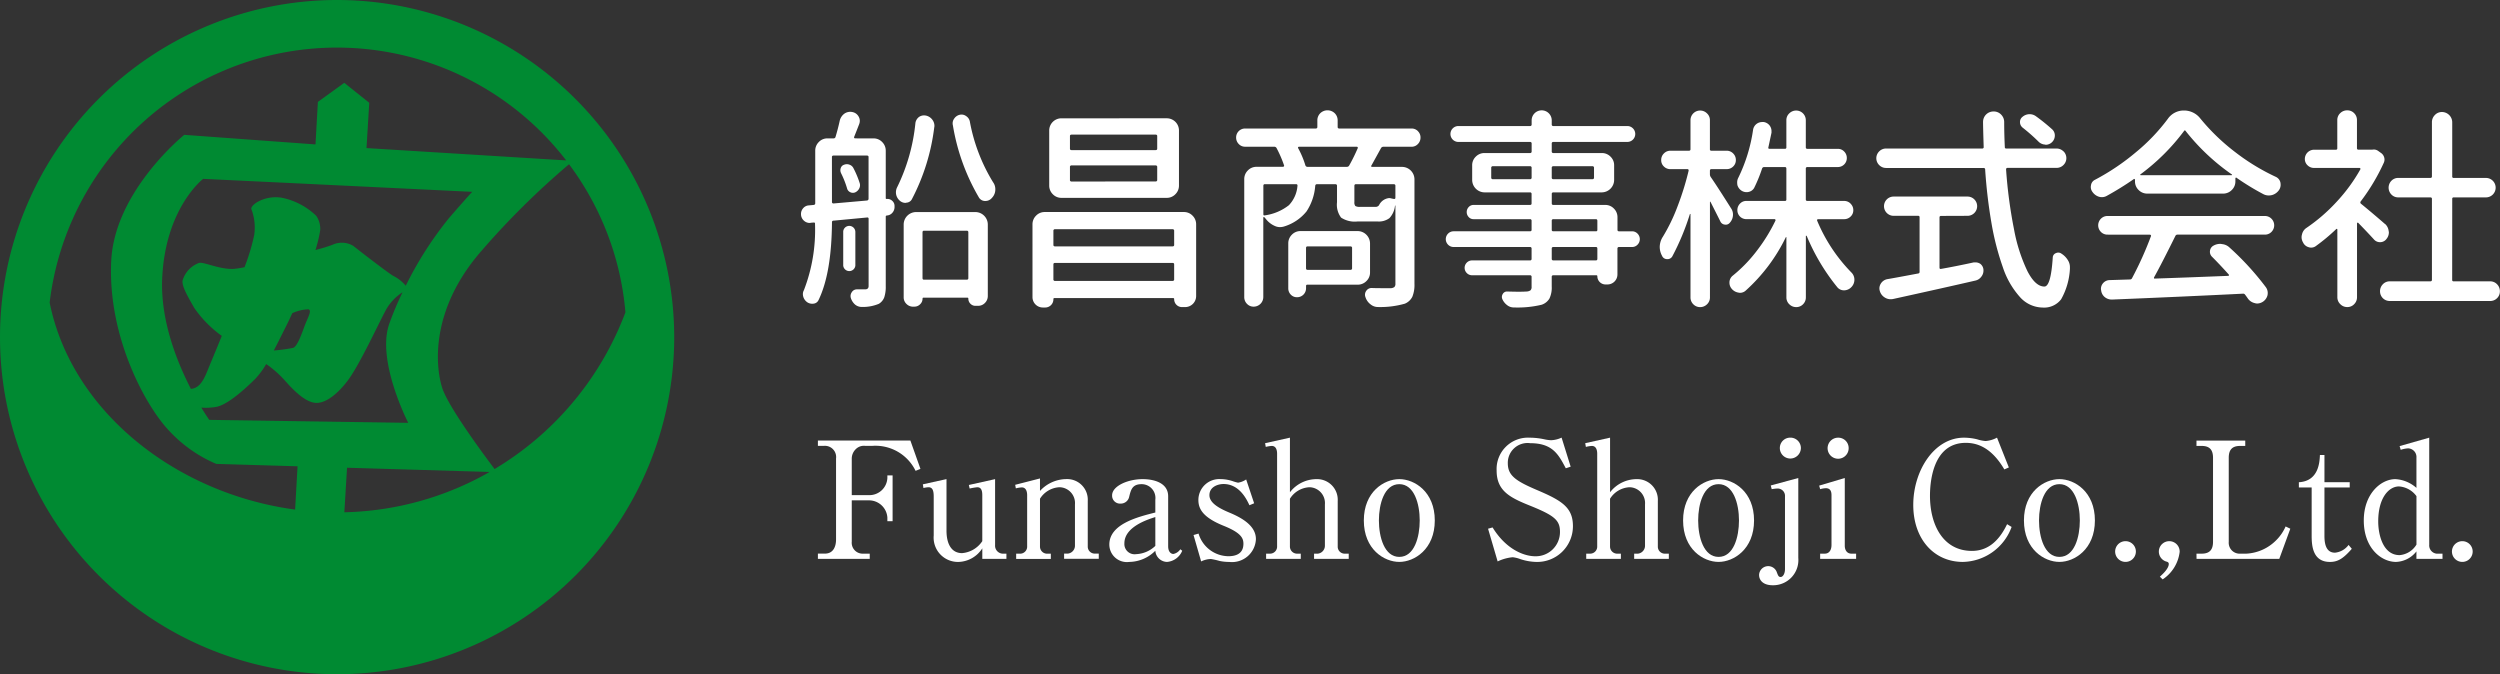 <svg xmlns="http://www.w3.org/2000/svg" width="287" height="77.4" viewBox="0 0 287 77.4">
  <rect x="0" y="0" width="287" height="77.4" fill="#333333" stroke="none"/>
  <g id="グループ_7092" data-name="グループ 7092" transform="translate(-117 -7401.059)">
    <path id="パス_126726" data-name="パス 126726" d="M38.7,0A38.7,38.7,0,1,0,77.4,38.7,38.745,38.745,0,0,0,38.7,0M5.7,34.735A33.216,33.216,0,0,1,65,18.416L42.075,17l.315-5.2L39.523,9.508,36.492,11.7l-.272,4.88-15.068-1.1s-7.991,6.437-8.383,14.466c-.427,8.792,4.018,16.765,6.659,19.517a15.772,15.772,0,0,0,5.4,3.792l9.331.275L33.88,58.5C20.239,56.671,8.219,47.267,5.7,34.735M40.163,48.442l-5.718-.086L24.022,48.2s-.365-.512-.906-1.405a6.9,6.9,0,0,0,1.71-.086c1.128-.2,2.873-1.624,4.477-3.217a8.986,8.986,0,0,0,1.256-1.7,12.164,12.164,0,0,1,2.074,1.814c.915,1.032,2.3,2.523,3.558,2.639s2.732-1.2,3.79-2.639c1.342-1.832,3.381-6.262,4.3-7.984a5.63,5.63,0,0,1,1.93-2.067,35.632,35.632,0,0,0-1.524,3.62c-1.493,4.247,2.18,11.366,2.18,11.366Zm16.052,5.737a35.137,35.137,0,0,1-16.685,4.63l.31-5.113ZM35.405,35.507c.357.118.1.636-.246,1.44s-.919,2.756-1.495,2.986a19.479,19.479,0,0,1-2.235.306c.47-.89.946-1.861,1.433-2.831.241-.481.47-.97.693-1.458a4.952,4.952,0,0,1,1.85-.443m11.18-2.7a4.564,4.564,0,0,0-1.44-1.137c-.636-.365-4.018-2.984-4.588-3.443a2.558,2.558,0,0,0-2.413-.115,19.288,19.288,0,0,1-1.93.589,15.355,15.355,0,0,0,.552-2.311,2.644,2.644,0,0,0-.458-1.608A7.944,7.944,0,0,0,32.4,22.711c-1.837-.345-3.556.689-3.556,1.263a5.95,5.95,0,0,1,.343,2.986,22.989,22.989,0,0,1-1.119,3.717,11.219,11.219,0,0,1-1.178.186c-1.61.115-3.438-.8-4.016-.687a3.063,3.063,0,0,0-1.909,2.018c-.115.592.476,1.655,1.331,3.148a13.079,13.079,0,0,0,3.166,3.217c-.664,1.661-1.333,3.221-1.557,3.786-.461,1.147-.917,2.182-1.95,2.295l-.038.007c-1.6-3.1-3.5-7.851-3.3-12.636.346-8.152,4.708-11.48,4.708-11.48l12.634.607,5.84.283,12.412.6s-.345.345-2.641,2.986a41.062,41.062,0,0,0-4.991,7.8m10.2,21.039c-1.117-1.48-5.321-7.129-6.014-9.317-.8-2.526-1.389-9.041,4.584-15.817a90.938,90.938,0,0,1,9.976-9.856,33.062,33.062,0,0,1,6.475,17,35.483,35.483,0,0,1-15.022,17.99" transform="translate(117 7401.059)" fill="#008a32"/>
    <g id="グループ_7091" data-name="グループ 7091" transform="translate(210.895 7451.303)">
      <path id="パス_126698" data-name="パス 126698" d="M95.014,62.651H89.063v-.6h.8c1.042,0,1.283-.929,1.283-1.616v-9.3a1.287,1.287,0,0,0-1.414-1.451h-.669v-.613H99.681l1.154,3.253-.558.224a5.121,5.121,0,0,0-5-2.864h-.762a1.308,1.308,0,0,0-1.1.371,1.516,1.516,0,0,0-.465,1.116v4.166H94.9a2.064,2.064,0,0,0,2.138-1.953v-.315h.6v5.263h-.6v-.427A2.112,2.112,0,0,0,94.9,55.937H92.95V60.68a1.253,1.253,0,0,0,1.172,1.375h.892Z" transform="translate(-89.063 -48.74)" fill="#fff"/>
      <path id="パス_126699" data-name="パス 126699" d="M104.826,61.508V60.3a3.35,3.35,0,0,1-2.752,1.563,2.791,2.791,0,0,1-2.827-3.031V54.367c0-.651-.112-1.079-.6-1.079a2.605,2.605,0,0,0-.576.093L98,52.954l2.715-.6v5.914c0,1.563.595,2.584,1.785,2.584a3.09,3.09,0,0,0,2.324-1.375V54.2c0-.577-.148-.911-.576-.911a6.64,6.64,0,0,0-.875.148l-.093-.409,3.013-.67v7.57a.915.915,0,0,0,.837.984h.464v.6Z" transform="translate(-85.952 -47.597)" fill="#fff"/>
      <path id="パス_126700" data-name="パス 126700" d="M108.711,52.3v1.432a4.158,4.158,0,0,1,3.048-1.358,2.366,2.366,0,0,1,2.436,2.51v5.244a.8.8,0,0,0,.781.8h.484v.6h-3.98v-.6h.429a.917.917,0,0,0,.817-.929V55.279a1.817,1.817,0,0,0-1.765-1.971,2.8,2.8,0,0,0-2.25,1.32V60.1a.817.817,0,0,0,.762.837h.483v.6h-3.98v-.6h.5a.811.811,0,0,0,.762-.855V54.22c0-.26-.055-.892-.613-.892a3.382,3.382,0,0,0-.686.111l-.075-.409Z" transform="translate(-83.216 -47.618)" fill="#fff"/>
      <path id="パス_126701" data-name="パス 126701" d="M122.248,60.579a2.061,2.061,0,0,1-1.749,1.283,1.381,1.381,0,0,1-1.339-1.283,4.293,4.293,0,0,1-2.994,1.283,2.015,2.015,0,0,1-2.286-1.99c0-2.343,3.2-3.161,5.281-3.682v-1.47a1.585,1.585,0,0,0-1.563-1.785c-1.06,0-1.227.595-1.432,1.413a.987.987,0,0,1-1,.818.908.908,0,0,1-.967-.948c0-1.061,1.785-1.86,3.515-1.86,1.228,0,2.92.391,2.92,1.971v5.728c0,.781.446.892.595.892a1.256,1.256,0,0,0,.8-.539Zm-3.087-3.868c-.874.279-3.552,1.116-3.552,3.013a1.173,1.173,0,0,0,1.34,1.246,3.387,3.387,0,0,0,2.212-.949Z" transform="translate(-80.424 -47.597)" fill="#fff"/>
      <path id="パス_126702" data-name="パス 126702" d="M128.009,55.13l-.539.224c-.28-.577-1.1-2.436-2.977-2.436-.632,0-1.618.315-1.618,1.282,0,.856,1.023,1.47,2.27,1.99,1.672.689,3.067,1.618,3.067,3.05a2.746,2.746,0,0,1-3.067,2.622,5.236,5.236,0,0,1-1.1-.111,9.255,9.255,0,0,0-.986-.224,2.667,2.667,0,0,0-1.134.279l-.875-3.032.577-.167a3.617,3.617,0,0,0,3.423,2.6c.891,0,1.728-.3,1.728-1.432,0-.632-.26-1.246-2.231-2.045-2.417-.967-2.939-1.952-2.939-2.975a2.4,2.4,0,0,1,2.548-2.4,4.445,4.445,0,0,1,1.468.262,4.206,4.206,0,0,0,.539.148,2.251,2.251,0,0,0,.93-.372Z" transform="translate(-77.928 -47.597)" fill="#fff"/>
      <path id="パス_126703" data-name="パス 126703" d="M129.995,48.827v6.268a3.868,3.868,0,0,1,3.068-1.507,2.368,2.368,0,0,1,2.417,2.512v5.244a.8.8,0,0,0,.781.8h.484v.6h-3.98v-.6h.427a.917.917,0,0,0,.818-.929V56.489a1.817,1.817,0,0,0-1.766-1.971,2.8,2.8,0,0,0-2.25,1.321v5.467a.818.818,0,0,0,.763.836h.483v.6h-3.98v-.6h.5a.811.811,0,0,0,.762-.855V50.669c0-.279-.055-.892-.613-.892a3.349,3.349,0,0,0-.688.112l-.076-.429Z" transform="translate(-75.806 -48.827)" fill="#fff"/>
      <path id="パス_126704" data-name="パス 126704" d="M143.7,57.1c0,3.329-2.362,4.76-4.073,4.76-1.73,0-4.073-1.432-4.073-4.76,0-3.292,2.326-4.743,4.073-4.743S143.7,53.809,143.7,57.1m-6.416,0c0,1.916.632,4.185,2.343,4.185,1.73,0,2.343-2.288,2.343-4.185s-.632-4.166-2.343-4.166c-1.73,0-2.343,2.288-2.343,4.166" transform="translate(-72.881 -47.597)" fill="#fff"/>
      <path id="パス_126705" data-name="パス 126705" d="M155.615,52.157l-.558.186c-.837-1.581-1.506-2.882-4.09-2.882a2.268,2.268,0,0,0-2.567,2.305c0,1.4.893,2.028,3.384,3.087,2.789,1.19,4.092,1.971,4.092,4.128a4.1,4.1,0,0,1-4.221,4.111,6.236,6.236,0,0,1-1.8-.317,3.677,3.677,0,0,0-.893-.222,5.075,5.075,0,0,0-1.73.483l-1.1-3.756.52-.148c1.581,2.584,3.682,3.31,4.891,3.31a2.779,2.779,0,0,0,2.845-2.808c0-1.32-.631-1.859-3.329-2.957-2.38-.949-3.942-1.711-3.942-4.073a3.6,3.6,0,0,1,3.794-3.775,8.121,8.121,0,0,1,1.749.2,4.669,4.669,0,0,0,.706.092,3.122,3.122,0,0,0,1.208-.3Z" transform="translate(-69.198 -48.827)" fill="#fff"/>
      <path id="パス_126706" data-name="パス 126706" d="M157.253,48.827v6.268a3.87,3.87,0,0,1,3.068-1.507,2.368,2.368,0,0,1,2.417,2.512v5.244a.8.8,0,0,0,.782.8H164v.6h-3.98v-.6h.429a.917.917,0,0,0,.817-.929V56.489a1.817,1.817,0,0,0-1.766-1.971,2.8,2.8,0,0,0-2.25,1.321v5.467a.819.819,0,0,0,.763.836h.483v.6h-3.98v-.6h.5a.811.811,0,0,0,.762-.855V50.669c0-.279-.055-.892-.613-.892a3.362,3.362,0,0,0-.688.112l-.075-.429Z" transform="translate(-66.313 -48.827)" fill="#fff"/>
      <path id="パス_126707" data-name="パス 126707" d="M170.885,57.1c0,3.329-2.362,4.76-4.073,4.76-1.73,0-4.073-1.432-4.073-4.76,0-3.292,2.326-4.743,4.073-4.743s4.073,1.451,4.073,4.743m-6.416,0c0,1.916.632,4.185,2.343,4.185,1.73,0,2.343-2.288,2.343-4.185s-.632-4.166-2.343-4.166c-1.73,0-2.343,2.288-2.343,4.166" transform="translate(-63.415 -47.597)" fill="#fff"/>
      <path id="パス_126708" data-name="パス 126708" d="M170.547,54.314l3.161-.856v9.168a2.894,2.894,0,0,1-2.938,3.144c-1.079,0-1.563-.558-1.563-1.19a1.048,1.048,0,0,1,2.009-.372c.167.446.222.613.465.613.26,0,.5-.372.5-.911V55.577a.843.843,0,0,0-.874-.911,4.61,4.61,0,0,0-.651.075Zm3.459-4.3a1.219,1.219,0,0,1-1.209,1.209,1.206,1.206,0,0,1-1.208-1.209,1.19,1.19,0,0,1,1.208-1.19,1.2,1.2,0,0,1,1.209,1.19" transform="translate(-61.159 -48.827)" fill="#fff"/>
      <path id="パス_126709" data-name="パス 126709" d="M174.327,54.332l2.938-.874v7.774c0,.483.241.911.763.911h.539v.595h-4.129v-.595h.522c.613,0,.781-.558.781-.986V55.429c0-.484-.167-.8-.651-.8a2.618,2.618,0,0,0-.651.112Zm3.384-4.314a1.209,1.209,0,1,1-1.209-1.19,1.191,1.191,0,0,1,1.209,1.19" transform="translate(-59.38 -48.827)" fill="#fff"/>
      <path id="パス_126710" data-name="パス 126710" d="M192.791,52.472c-1.47-2.51-3.1-3.05-4.426-3.05-3.923,0-4.109,4.835-4.109,6.082,0,3.329,1.506,6.322,4.816,6.322,1.619,0,2.994-.892,4.036-3.068l.52.317a6.088,6.088,0,0,1-5.6,4.016c-3.291,0-5.691-2.6-5.691-6.545,0-3.925,2.4-7.718,5.82-7.718a6.479,6.479,0,0,1,1.507.186,4.281,4.281,0,0,0,.967.2,3.275,3.275,0,0,0,1.32-.391l1.358,3.423Z" transform="translate(-56.589 -48.827)" fill="#fff"/>
      <path id="パス_126711" data-name="パス 126711" d="M199.908,57.1c0,3.329-2.362,4.76-4.073,4.76-1.73,0-4.073-1.432-4.073-4.76,0-3.292,2.326-4.743,4.073-4.743s4.073,1.451,4.073,4.743m-6.416,0c0,1.916.632,4.185,2.343,4.185,1.73,0,2.343-2.288,2.343-4.185s-.632-4.166-2.343-4.166c-1.73,0-2.343,2.288-2.343,4.166" transform="translate(-53.308 -47.597)" fill="#fff"/>
      <path id="パス_126712" data-name="パス 126712" d="M201.909,58.832a1.19,1.19,0,1,1-1.19-1.19,1.186,1.186,0,0,1,1.19,1.19" transform="translate(-50.605 -45.759)" fill="#fff"/>
      <path id="パス_126713" data-name="パス 126713" d="M203.365,61.715c.986-.856,1.022-1.32,1.022-1.451,0-.186-.129-.224-.2-.26a1.195,1.195,0,1,1,1.451-1.135,4.406,4.406,0,0,1-1.954,3.161Z" transform="translate(-49.307 -45.759)" fill="#fff"/>
      <path id="パス_126714" data-name="パス 126714" d="M206.454,62.056h.6c.948,0,1.3-.5,1.3-1.358V51.047c0-.967-.446-1.358-1.3-1.358h-.6v-.613h5.6v.613h-.595c-.892,0-1.3.427-1.3,1.358V60.7a1.254,1.254,0,0,0,1.3,1.358h.688a5.2,5.2,0,0,0,3.441-1.525,5.118,5.118,0,0,0,1.1-1.6l.539.26-1.265,3.459h-9.5Z" transform="translate(-48.194 -48.74)" fill="#fff"/>
      <path id="パス_126715" data-name="パス 126715" d="M218.11,59.565c0,.781.112,1.952,1.209,1.952a2.2,2.2,0,0,0,1.561-.892l.372.446c-1,1.154-1.637,1.507-2.51,1.507-2.009,0-2.1-1.916-2.1-3.05v-5.5h-1.468v-.6c2.286-.129,2.38-2.324,2.417-3.124h.52v3.124h2.9v.6h-2.9Z" transform="translate(-45.159 -48.313)" fill="#fff"/>
      <path id="パス_126716" data-name="パス 126716" d="M224.812,49.795l3.4-.968V61.12a.953.953,0,0,0,.836,1.023h.689v.595h-2.994v-.855a3.117,3.117,0,0,1-2.343,1.208c-1.692,0-3.7-1.58-3.7-4.76,0-3.068,1.971-4.743,3.627-4.743a3.975,3.975,0,0,1,2.417,1.006V51.134a.991.991,0,0,0-.967-1.079,3.182,3.182,0,0,0-.837.167Zm1.935,5.746a2.708,2.708,0,0,0-2.009-1.116c-1.134,0-2.381,1.265-2.381,4.018,0,1.561.56,3.868,2.455,3.868a2.5,2.5,0,0,0,1.935-1.209Z" transform="translate(-43.232 -48.827)" fill="#fff"/>
      <path id="パス_126717" data-name="パス 126717" d="M230.588,58.832a1.19,1.19,0,1,1-1.19-1.19,1.186,1.186,0,0,1,1.19,1.19" transform="translate(-40.62 -45.759)" fill="#fff"/>
    </g>
    <path id="パス_126718" data-name="パス 126718" d="M65.349,12.568a1.352,1.352,0,0,1,1.009.42,1.384,1.384,0,0,1,.408,1v5.43c0,.081.04.112.121.1a.813.813,0,0,1,.624.217.777.777,0,0,1,.265.6v.1a.989.989,0,0,1-.252.673.891.891,0,0,1-.637.312c-.081.016-.121.056-.121.12v8a3.858,3.858,0,0,1-.167,1.261,1.473,1.473,0,0,1-.625.757,4.734,4.734,0,0,1-1.9.36h-.049a1.211,1.211,0,0,1-.769-.264,1.668,1.668,0,0,1-.5-.769.777.777,0,0,1,.12-.673.671.671,0,0,1,.577-.313h.937c.272,0,.408-.128.408-.384V21.794c0-.112-.064-.16-.192-.145l-3.82.361a.17.17,0,0,0-.193.192q-.047,5.838-1.537,8.914a.7.7,0,0,1-.565.421,1.032,1.032,0,0,1-.733-.156,1.184,1.184,0,0,1-.457-.625,1.164,1.164,0,0,1-.048-.312.931.931,0,0,1,.12-.457,19.163,19.163,0,0,0,1.273-7.592c.016-.128-.04-.184-.167-.168l-.313.024a.363.363,0,0,1-.12.025.983.983,0,0,1-.648-.241,1,1,0,0,1-.361-.793.985.985,0,0,1,.24-.648.918.918,0,0,1,.673-.337l.529-.048c.128-.016.192-.081.192-.193v-6.03a1.384,1.384,0,0,1,.408-1,1.351,1.351,0,0,1,1.009-.42h.673A.223.223,0,0,0,61,12.4q.288-.961.481-1.85a1.409,1.409,0,0,1,.528-.817,1.171,1.171,0,0,1,.914-.192,1.033,1.033,0,0,1,.72.505.965.965,0,0,1,.145.5,1.1,1.1,0,0,1-.072.384q-.288.745-.577,1.465a.124.124,0,0,0,.011.12.105.105,0,0,0,.085.049Zm-4.758,7.3c0,.112.065.168.193.168L64.6,19.7a.2.2,0,0,0,.192-.216V14.706c0-.112-.064-.168-.192-.168h-3.82c-.128,0-.193.056-.193.168Zm1.033-3.34a.732.732,0,0,1-.024-.552.576.576,0,0,1,.384-.384.817.817,0,0,1,.6-.012.794.794,0,0,1,.457.373,10.689,10.689,0,0,1,.72,1.705.8.8,0,0,1-.036.649.958.958,0,0,1-.468.457.664.664,0,0,1-.577-.025.652.652,0,0,1-.361-.456,10.789,10.789,0,0,0-.7-1.755m.469,6.283a.7.7,0,0,1,1.189.492v3.868a.7.7,0,0,1-1.393,0V23.307a.667.667,0,0,1,.2-.492m8.085-12a1.064,1.064,0,0,1,.432-.72,1.014,1.014,0,0,1,.553-.168,1.281,1.281,0,0,1,.24.024,1.24,1.24,0,0,1,.745.505,1.162,1.162,0,0,1,.216.673.831.831,0,0,1-.024.192,24.054,24.054,0,0,1-2.571,8.241.743.743,0,0,1-.624.384.267.267,0,0,1-.12.024.959.959,0,0,1-.625-.24,1.293,1.293,0,0,1-.432-.721,1.342,1.342,0,0,1-.024-.265,1.279,1.279,0,0,1,.144-.577,21.512,21.512,0,0,0,2.091-7.352m-.265,21.072a1.059,1.059,0,0,1-.757-.312,1.025,1.025,0,0,1-.324-.769V22.443a1.435,1.435,0,0,1,1.417-1.418h6.824a1.435,1.435,0,0,1,1.417,1.418v8.216a1.107,1.107,0,0,1-.324.794,1.077,1.077,0,0,1-.805.336h-.288a.786.786,0,0,1-.577-.24.815.815,0,0,1-.241-.6c0-.064-.04-.1-.12-.1H71.091c-.064,0-.1.04-.1.121a.878.878,0,0,1-.276.637.906.906,0,0,1-.661.276Zm6.342-8.529a.17.17,0,0,0-.192-.192h-4.9c-.112,0-.168.065-.168.192v5.238c0,.128.056.192.168.192h4.9a.17.17,0,0,0,.192-.192Zm-1.778-12.3a.883.883,0,0,1-.024-.216.9.9,0,0,1,.168-.529,1.045,1.045,0,0,1,.648-.457.932.932,0,0,1,.216-.024.869.869,0,0,1,.505.168.973.973,0,0,1,.432.6,20.326,20.326,0,0,0,2.667,6.991,1.349,1.349,0,0,1,.264.817,1.382,1.382,0,0,1-.384.985.977.977,0,0,1-.769.361.83.83,0,0,1-.72-.384,24.07,24.07,0,0,1-3-8.313" transform="translate(151.918 7404.379)" fill="#fff"/>
    <path id="パス_126719" data-name="パス 126719" d="M84.961,22.48a1.384,1.384,0,0,1,.408-1,1.352,1.352,0,0,1,1.01-.421h15.953a1.352,1.352,0,0,1,1.009.421,1.38,1.38,0,0,1,.408,1V30.7a1.27,1.27,0,0,1-1.272,1.273h-.337a.9.9,0,0,1-.914-.914.106.106,0,0,0-.12-.12H87.484a.106.106,0,0,0-.121.12.941.941,0,0,1-.96.961h-.241a1.188,1.188,0,0,1-1.2-1.2Zm15.4-12.182a1.4,1.4,0,0,1,1.417,1.418v6.295a1.374,1.374,0,0,1-.409,1,1.346,1.346,0,0,1-1.008.421H88.3a1.348,1.348,0,0,1-1.009-.421,1.377,1.377,0,0,1-.409-1V11.716A1.4,1.4,0,0,1,88.3,10.3Zm.864,12.927a.17.17,0,0,0-.191-.193H87.556a.171.171,0,0,0-.193.193v1.609c0,.112.064.168.193.168h13.479q.191,0,.191-.168Zm-13.863,5.55a.17.17,0,0,0,.193.192h13.479a.169.169,0,0,0,.191-.192V27.068q0-.168-.191-.168H87.556c-.129,0-.193.056-.193.168ZM99.089,13.95c.127,0,.191-.056.191-.168V12.34c0-.112-.065-.168-.191-.168H89.454c-.128,0-.192.056-.192.168v1.442c0,.112.064.168.192.168Zm0,3.6a.17.17,0,0,0,.191-.192V15.9a.17.17,0,0,0-.191-.192H89.454a.17.17,0,0,0-.192.192v1.465a.17.17,0,0,0,.192.192Z" transform="translate(150.568 7404.341)" fill="#fff"/>
    <path id="パス_126720" data-name="パス 126720" d="M130.394,11.729a1,1,0,0,1,.3.733,1.036,1.036,0,0,1-.3.745.975.975,0,0,1-.733.312h-3.219a.311.311,0,0,0-.288.168q-.794,1.442-1.1,1.995a.065.065,0,0,0-.012.1.1.1,0,0,0,.084.049h3.46A1.436,1.436,0,0,1,130,17.244V29.257a3.617,3.617,0,0,1-.241,1.478,1.678,1.678,0,0,1-.864.8,10.263,10.263,0,0,1-3.052.384h-.024a1.334,1.334,0,0,1-.865-.312,1.658,1.658,0,0,1-.577-.816.749.749,0,0,1,.084-.721.728.728,0,0,1,.637-.336q.384.024,2.138.024a.789.789,0,0,0,.457-.132.523.523,0,0,0,.12-.4V20.295a.021.021,0,0,0-.024-.024.021.021,0,0,0-.024.024,2.444,2.444,0,0,1-.637,1.418,2.038,2.038,0,0,1-1.358.384h-2.307a2.845,2.845,0,0,1-1.885-.444,2.454,2.454,0,0,1-.469-1.766V18.013a.171.171,0,0,0-.192-.193H118.8c-.112,0-.176.065-.192.193a6.177,6.177,0,0,1-1,2.931,5.285,5.285,0,0,1-2.583,1.73,1.68,1.68,0,0,1-.481.071,1.43,1.43,0,0,1-.6-.144,2.618,2.618,0,0,1-.985-.769,2.772,2.772,0,0,0-.192-.216.048.048,0,0,0-.072-.025.077.077,0,0,0-.048.072V30.77a1.108,1.108,0,0,1-1.106,1.106,1.026,1.026,0,0,1-.769-.324,1.085,1.085,0,0,1-.312-.781V17.244a1.382,1.382,0,0,1,.408-1,1.354,1.354,0,0,1,1.01-.421h3.027a.14.14,0,0,0,.1-.049.109.109,0,0,0,.024-.12,13.464,13.464,0,0,0-.865-1.994.3.3,0,0,0-.265-.145H110.56a.976.976,0,0,1-.733-.312,1.036,1.036,0,0,1-.3-.745,1.025,1.025,0,0,1,1.033-1.033h8.1a.171.171,0,0,0,.192-.193v-.72a1.141,1.141,0,0,1,.336-.841,1.191,1.191,0,0,1,1.658,0,1.142,1.142,0,0,1,.337.841v.72a.17.17,0,0,0,.191.193h8.289a1,1,0,0,1,.733.3m-17.575,6.09c-.112,0-.167.065-.167.193v3.243c0,.128.055.176.167.145a5.743,5.743,0,0,0,2.763-1.166,3.619,3.619,0,0,0,.985-2.222c.016-.128-.04-.193-.168-.193ZM124.9,27.935a1.348,1.348,0,0,1-.421,1.009,1.379,1.379,0,0,1-1,.409H117.7c-.1,0-.145.056-.145.168v.24a1.025,1.025,0,0,1-1.032,1.033.959.959,0,0,1-.721-.3,1.019,1.019,0,0,1-.288-.733V24.62a1.384,1.384,0,0,1,.408-1,1.354,1.354,0,0,1,1.01-.421h6.559A1.436,1.436,0,0,1,124.9,24.62ZM117.48,15.658a.248.248,0,0,0,.241.168h4.516a.3.3,0,0,0,.265-.144,20.918,20.918,0,0,0,.986-1.995.119.119,0,0,0-.121-.168h-6.631a.107.107,0,0,0-.085.048.088.088,0,0,0-.011.1,10.308,10.308,0,0,1,.84,1.994m5.359,9.49a.17.17,0,0,0-.192-.192H117.72c-.112,0-.168.065-.168.192v2.307c0,.128.056.192.168.192h4.926a.17.17,0,0,0,.192-.192Zm4.781-5.646c.128.032.192-.016.192-.145V18.013a.17.17,0,0,0-.192-.193h-4.348c-.113,0-.168.065-.168.193v1.85a.648.648,0,0,0,.108.456.937.937,0,0,0,.541.1H125.5a.47.47,0,0,0,.433-.192,1.449,1.449,0,0,1,1.153-.816.925.925,0,0,1,.288.048l.24.049" transform="translate(149.38 7404.387)" fill="#fff"/>
    <path id="パス_126721" data-name="パス 126721" d="M156.209,23.226a.853.853,0,0,1,.624.265.9.9,0,0,1,0,1.273.849.849,0,0,1-.624.265h-1.489a.17.17,0,0,0-.192.192v2.956a1.149,1.149,0,0,1-1.153,1.152h-.216a.942.942,0,0,1-.937-.936.107.107,0,0,0-.12-.121h-4.926a.17.17,0,0,0-.192.193v1.1a2.874,2.874,0,0,1-.265,1.382,1.644,1.644,0,0,1-.889.708,11.78,11.78,0,0,1-3.172.313h-.024a1.21,1.21,0,0,1-.769-.265,1.714,1.714,0,0,1-.553-.7.619.619,0,0,1,.049-.577.547.547,0,0,1,.5-.288c.529.015.969.024,1.322.024.4,0,.7-.009.889-.024a.857.857,0,0,0,.468-.132.526.526,0,0,0,.132-.421V28.465a.171.171,0,0,0-.192-.193h-6.632a.832.832,0,0,1-.612-.252.841.841,0,0,1,0-1.2.832.832,0,0,1,.612-.252h6.632a.17.17,0,0,0,.192-.192V25.22a.17.17,0,0,0-.192-.192h-8.745a.878.878,0,0,1-.649-.265.9.9,0,0,1,0-1.273.882.882,0,0,1,.649-.265h8.745c.128,0,.192-.055.192-.167V22.025a.17.17,0,0,0-.192-.192h-6.463a.745.745,0,0,1-.564-.241.841.841,0,0,1,0-1.152.745.745,0,0,1,.564-.241h6.463c.128,0,.192-.056.192-.168V18.949a.17.17,0,0,0-.192-.192H139.27a1.436,1.436,0,0,1-1.418-1.418V15.658a1.353,1.353,0,0,1,.421-1.009,1.384,1.384,0,0,1,1-.408h5.214a.17.17,0,0,0,.192-.192v-.89a.17.17,0,0,0-.192-.192h-8.217a.913.913,0,1,1,0-1.826h8.217a.169.169,0,0,0,.192-.191v-.457a1.153,1.153,0,1,1,2.307,0v.457a.169.169,0,0,0,.192.191h8.482a.913.913,0,1,1,0,1.826h-8.482a.17.17,0,0,0-.192.192v.89a.17.17,0,0,0,.192.192h5.55a1.384,1.384,0,0,1,1,.408,1.353,1.353,0,0,1,.421,1.009v1.681a1.436,1.436,0,0,1-1.418,1.418h-5.55a.17.17,0,0,0-.192.192V20.03c0,.112.064.168.192.168h5.934a1.355,1.355,0,0,1,1.01.421,1.384,1.384,0,0,1,.408,1v1.442c0,.112.064.167.192.167Zm-16.17-6.174a.17.17,0,0,0,.192.192h4.253a.17.17,0,0,0,.192-.192V15.946a.17.17,0,0,0-.192-.192h-4.253a.17.17,0,0,0-.192.192Zm11.8-1.106a.17.17,0,0,0-.192-.192h-4.469a.17.17,0,0,0-.192.192v1.106a.17.17,0,0,0,.192.192h4.469a.17.17,0,0,0,.192-.192Zm-4.661,5.887a.17.17,0,0,0-.192.192v1.033c0,.112.064.167.192.167h4.877a.148.148,0,0,0,.168-.167V22.025c0-.128-.056-.192-.168-.192Zm4.877,4.733c.112,0,.168-.064.168-.192V25.22c0-.128-.056-.192-.168-.192h-4.877a.17.17,0,0,0-.192.192v1.153a.17.17,0,0,0,.192.192Z" transform="translate(148.154 7404.387)" fill="#fff"/>
    <path id="パス_126722" data-name="パス 126722" d="M168.8,20.561a1.256,1.256,0,0,1,.24.745,1.375,1.375,0,0,1-.361.936.594.594,0,0,1-.577.217.635.635,0,0,1-.517-.373q-.157-.324-1.117-2.222c0-.032-.012-.044-.035-.036s-.037.02-.037.036V30.8a1.076,1.076,0,0,1-.336.805,1.1,1.1,0,0,1-.794.325,1.065,1.065,0,0,1-.78-.325,1.1,1.1,0,0,1-.325-.805V21.257a.022.022,0,0,0-.024-.024.066.066,0,0,0-.047.024,28.14,28.14,0,0,1-2.018,4.853.64.64,0,0,1-.614.313.622.622,0,0,1-.563-.384,2.139,2.139,0,0,1-.265-1.01,2.194,2.194,0,0,1,.36-1.177,20.567,20.567,0,0,0,1.694-3.508,32.419,32.419,0,0,0,1.261-4.061c.016-.128-.032-.192-.144-.192h-1.946a1.033,1.033,0,0,1-.745-.3.989.989,0,0,1-.312-.744,1.031,1.031,0,0,1,.312-.757,1.017,1.017,0,0,1,.745-.312h2.114c.128,0,.192-.056.192-.168V10.47a1.108,1.108,0,0,1,1.1-1.106,1.1,1.1,0,0,1,.794.325,1.049,1.049,0,0,1,.336.781v3.339a.149.149,0,0,0,.168.168h1.754a1.024,1.024,0,0,1,.746.312,1.037,1.037,0,0,1,.311.757,1,1,0,0,1-.311.744,1.04,1.04,0,0,1-.746.3h-1.754c-.112,0-.168.065-.168.192v.408a.553.553,0,0,0,.1.312q.672.962,2.308,3.556m13.743-.5a1.02,1.02,0,0,1,.311.745.98.98,0,0,1-.311.733,1.043,1.043,0,0,1-.745.3h-3a.1.1,0,0,0-.084.049.13.13,0,0,0-.012.12,18.847,18.847,0,0,0,3.917,5.934,1.156,1.156,0,0,1,.36.841,1.2,1.2,0,0,1-.335.841,1.168,1.168,0,0,1-.818.384h-.048a.983.983,0,0,1-.745-.337,23.9,23.9,0,0,1-3.53-5.91.087.087,0,0,0-.061-.024c-.024,0-.035.009-.035.024V30.8a1.1,1.1,0,0,1-.325.805,1.066,1.066,0,0,1-.781.325,1.107,1.107,0,0,1-.793-.325,1.072,1.072,0,0,1-.336-.805V23.925a.039.039,0,0,0-.025-.036c-.015-.008-.031,0-.048.036a19.934,19.934,0,0,1-4.588,6.1.97.97,0,0,1-.674.265.7.7,0,0,1-.168-.025,1.244,1.244,0,0,1-.769-.432,1.058,1.058,0,0,1-.265-.7,1,1,0,0,1,.384-.817,16.515,16.515,0,0,0,2.727-2.811A19.517,19.517,0,0,0,173.915,22a.124.124,0,0,0-.012-.12.1.1,0,0,0-.084-.049h-3.244a1.024,1.024,0,0,1-1.032-1.033,1.035,1.035,0,0,1,.3-.745.978.978,0,0,1,.733-.312H175a.149.149,0,0,0,.168-.168V16.043q0-.191-.168-.191h-2.379a.248.248,0,0,0-.24.167,17.08,17.08,0,0,1-.913,2.234.963.963,0,0,1-.649.457.889.889,0,0,1-.216.024,1.058,1.058,0,0,1-.577-.167,1.145,1.145,0,0,1-.481-.649,2.2,2.2,0,0,1-.025-.312,1.11,1.11,0,0,1,.121-.505,18.581,18.581,0,0,0,1.705-5.526,1.052,1.052,0,0,1,.433-.7,1.074,1.074,0,0,1,.6-.192h.192a1.051,1.051,0,0,1,.7.433,1.07,1.07,0,0,1,.191.6v.192q-.168.792-.36,1.681c-.032.112.015.168.144.168H175a.149.149,0,0,0,.168-.168V10.47a1.046,1.046,0,0,1,.336-.781,1.107,1.107,0,0,1,.793-.325A1.11,1.11,0,0,1,177.4,10.47v3.123c0,.112.063.168.191.168h3.484a.981.981,0,0,1,.733.312,1.04,1.04,0,0,1,.3.745,1.027,1.027,0,0,1-1.033,1.033h-3.484a.169.169,0,0,0-.191.191v3.532c0,.112.063.168.191.168H181.8a1.02,1.02,0,0,1,.745.312" transform="translate(146.907 7404.385)" fill="#fff"/>
    <path id="パス_126723" data-name="パス 126723" d="M208.24,14.042a1.1,1.1,0,0,1,0,1.585,1.1,1.1,0,0,1-.793.325h-5.622c-.112,0-.168.064-.168.192a54.488,54.488,0,0,0,.914,6.872,19.046,19.046,0,0,0,1.538,4.793q.912,1.766,1.946,1.765.745,0,.961-3.339a.552.552,0,0,1,.372-.5.609.609,0,0,1,.637.071,2.28,2.28,0,0,1,.745.77,1.47,1.47,0,0,1,.216.768v.193a7.947,7.947,0,0,1-1.009,3.5,2.451,2.451,0,0,1-2.114.949,3.553,3.553,0,0,1-2.631-1.225,9.674,9.674,0,0,1-1.958-3.436,30.621,30.621,0,0,1-1.285-4.985,59.2,59.2,0,0,1-.733-6.186.17.17,0,0,0-.192-.192H187.89a1.1,1.1,0,0,1-.793-.325,1.1,1.1,0,0,1,0-1.585,1.1,1.1,0,0,1,.793-.324h11.028a.149.149,0,0,0,.168-.168q-.073-2.33-.072-2.883a1.189,1.189,0,0,1,1.213-1.2,1.153,1.153,0,0,1,.865.361,1.2,1.2,0,0,1,.348.864q0,1.346.072,2.86a.149.149,0,0,0,.168.168h5.766a1.1,1.1,0,0,1,.793.324m-14.031,7.412c-.129,0-.193.056-.193.167v5.767c0,.128.064.176.193.145q1.536-.266,3.747-.745h.192a1.023,1.023,0,0,1,.553.167.937.937,0,0,1,.361.769,1.118,1.118,0,0,1-.241.7,1.145,1.145,0,0,1-.7.456q-3.436.794-9.443,2.114a1.717,1.717,0,0,1-.288.024,1.223,1.223,0,0,1-.648-.191,1.281,1.281,0,0,1-.577-.745.978.978,0,0,1-.049-.313,1.011,1.011,0,0,1,.168-.552,1.116,1.116,0,0,1,.745-.505q.6-.094,3.531-.648a.175.175,0,0,0,.168-.192V21.622a.149.149,0,0,0-.168-.167h-2.811a1.105,1.105,0,0,1,0-2.211h8.482a1.105,1.105,0,0,1,0,2.211Zm9.346-10.139a.8.8,0,0,1-.3-.613.732.732,0,0,1,.277-.613,1.259,1.259,0,0,1,.768-.312h.073a1.219,1.219,0,0,1,.72.24,22.173,22.173,0,0,1,1.874,1.514.949.949,0,0,1,.288.7,1.065,1.065,0,0,1-1.033,1.057.1.1,0,0,1-.071-.024,1.134,1.134,0,0,1-.769-.337,20.632,20.632,0,0,0-1.826-1.609" transform="translate(145.641 7404.38)" fill="#fff"/>
    <path id="パス_126724" data-name="パス 126724" d="M219.127,18.9a1.382,1.382,0,0,1-1-.408,1.354,1.354,0,0,1-.421-1.01v-.167a.105.105,0,0,0-.048-.085.066.066,0,0,0-.1.012,34.829,34.829,0,0,1-3.1,1.922,1.138,1.138,0,0,1-.553.144,1.2,1.2,0,0,1-.336-.048,1.417,1.417,0,0,1-.745-.553.925.925,0,0,1-.192-.553.883.883,0,0,1,.024-.216.811.811,0,0,1,.457-.624,26.435,26.435,0,0,0,4.709-3.172,21.831,21.831,0,0,0,3.651-3.821,2.217,2.217,0,0,1,1.85-.961,2.368,2.368,0,0,1,1.9.937,23.753,23.753,0,0,0,3.977,3.832,24.449,24.449,0,0,0,4.672,2.847.949.949,0,0,1,.529.649,1.7,1.7,0,0,1,.024.265,1.049,1.049,0,0,1-.168.576,1.451,1.451,0,0,1-.817.6,1.569,1.569,0,0,1-.384.048,1.325,1.325,0,0,1-.6-.144,29.062,29.062,0,0,1-3.076-1.875.08.08,0,0,0-.1-.024.1.1,0,0,0-.048.1v.312a1.354,1.354,0,0,1-.421,1.01,1.384,1.384,0,0,1-1,.408Zm-4.565,4.71a1.045,1.045,0,0,1-.769-.313,1.073,1.073,0,0,1,0-1.513,1.045,1.045,0,0,1,.769-.313h18.043a1.045,1.045,0,0,1,.769.313,1.071,1.071,0,0,1,0,1.513,1.045,1.045,0,0,1-.769.313H222.587a.249.249,0,0,0-.241.144q-1.584,3.2-2.45,4.757a.127.127,0,0,0,0,.108c.016.04.048.052.1.036q3.05-.1,8.409-.312a.074.074,0,0,0,.084-.061.1.1,0,0,0-.011-.084q-1.009-1.129-1.922-2.042a.79.79,0,0,1-.241-.685.768.768,0,0,1,.408-.6,1.538,1.538,0,0,1,.769-.2.778.778,0,0,1,.192.025,1.429,1.429,0,0,1,.865.384,32.013,32.013,0,0,1,4.181,4.565,1.128,1.128,0,0,1,.216.649,1.405,1.405,0,0,1-.024.264,1.258,1.258,0,0,1-1.178.961.924.924,0,0,1-.288-.048,1.312,1.312,0,0,1-.793-.529c-.1-.144-.2-.288-.312-.432a.278.278,0,0,0-.288-.12q-6.7.335-14.969.672h-.071a1.246,1.246,0,0,1-.794-.287,1.151,1.151,0,0,1-.408-.77.686.686,0,0,1-.024-.167.988.988,0,0,1,.24-.649,1.009,1.009,0,0,1,.745-.36l2.331-.072a.265.265,0,0,0,.265-.168,39.618,39.618,0,0,0,2.162-4.806.108.108,0,0,0-.024-.12.136.136,0,0,0-.1-.048Zm3.772-6.92c-.032.016-.04.036-.024.06s.031.036.048.036h10.428a.055.055,0,0,0,.06-.036c.008-.024,0-.044-.036-.06a24.547,24.547,0,0,1-5.285-4.973c-.065-.1-.129-.1-.193,0a24.037,24.037,0,0,1-5,4.973" transform="translate(144.391 7404.385)" fill="#fff"/>
    <path id="パス_126725" data-name="パス 126725" d="M247.652,22.386a1.256,1.256,0,0,1,.408.816.453.453,0,0,1,.025.145,1.176,1.176,0,0,1-.265.744.907.907,0,0,1-.721.384h-.024a.911.911,0,0,1-.721-.336q-.792-.865-1.778-1.874a.079.079,0,0,0-.1-.025.078.078,0,0,0-.048.072v8.482a1.107,1.107,0,0,1-.324.793,1.061,1.061,0,0,1-.793.336,1.1,1.1,0,0,1-.805-.336,1.084,1.084,0,0,1-.336-.793V23.034c0-.048-.016-.075-.049-.084a.073.073,0,0,0-.072.012,21.754,21.754,0,0,1-2.33,1.946.925.925,0,0,1-.553.192.893.893,0,0,1-.287-.049,1,1,0,0,1-.649-.552,1.176,1.176,0,0,1-.168-.6,1.13,1.13,0,0,1,.049-.312,1.184,1.184,0,0,1,.5-.744,19.771,19.771,0,0,0,3.471-3,19.27,19.27,0,0,0,2.727-3.725.134.134,0,0,0,0-.108.1.1,0,0,0-.1-.06h-5.214a1.039,1.039,0,0,1-.745-.3.982.982,0,0,1-.312-.734,1.066,1.066,0,0,1,1.057-1.056h2.5a.149.149,0,0,0,.168-.168V10.469a1.071,1.071,0,0,1,.336-.805,1.12,1.12,0,0,1,.805-.325,1.079,1.079,0,0,1,.793.325,1.093,1.093,0,0,1,.324.805v3.219c0,.112.064.168.192.168h1.562a.853.853,0,0,1,.649.12l.336.241a.918.918,0,0,1,.384.516.878.878,0,0,1-.048.637,23.011,23.011,0,0,1-2.644,4.421.19.19,0,0,0,.024.265q1.13.914,2.763,2.33m7.713,6.415a.149.149,0,0,0,.168.168h4.179a1.078,1.078,0,0,1,.806.336,1.12,1.12,0,0,1,.324.805,1.078,1.078,0,0,1-.324.793,1.093,1.093,0,0,1-.806.324H248.2a1.108,1.108,0,0,1-1.13-1.117,1.121,1.121,0,0,1,.324-.805,1.074,1.074,0,0,1,.805-.336h4.637q.191,0,.191-.168V19.5q0-.168-.191-.168h-3.676a1.062,1.062,0,0,1-.781-.325,1.13,1.13,0,0,1,0-1.585,1.066,1.066,0,0,1,.781-.324h3.676q.191,0,.191-.168V10.708a1.152,1.152,0,0,1,.337-.829,1.094,1.094,0,0,1,.817-.348,1.189,1.189,0,0,1,1.177,1.177v6.223a.149.149,0,0,0,.168.168h3.7a1.117,1.117,0,0,1,0,2.234h-3.7a.149.149,0,0,0-.168.168Z" transform="translate(143.158 7404.387)" fill="#fff"/>
  </g>
</svg>

